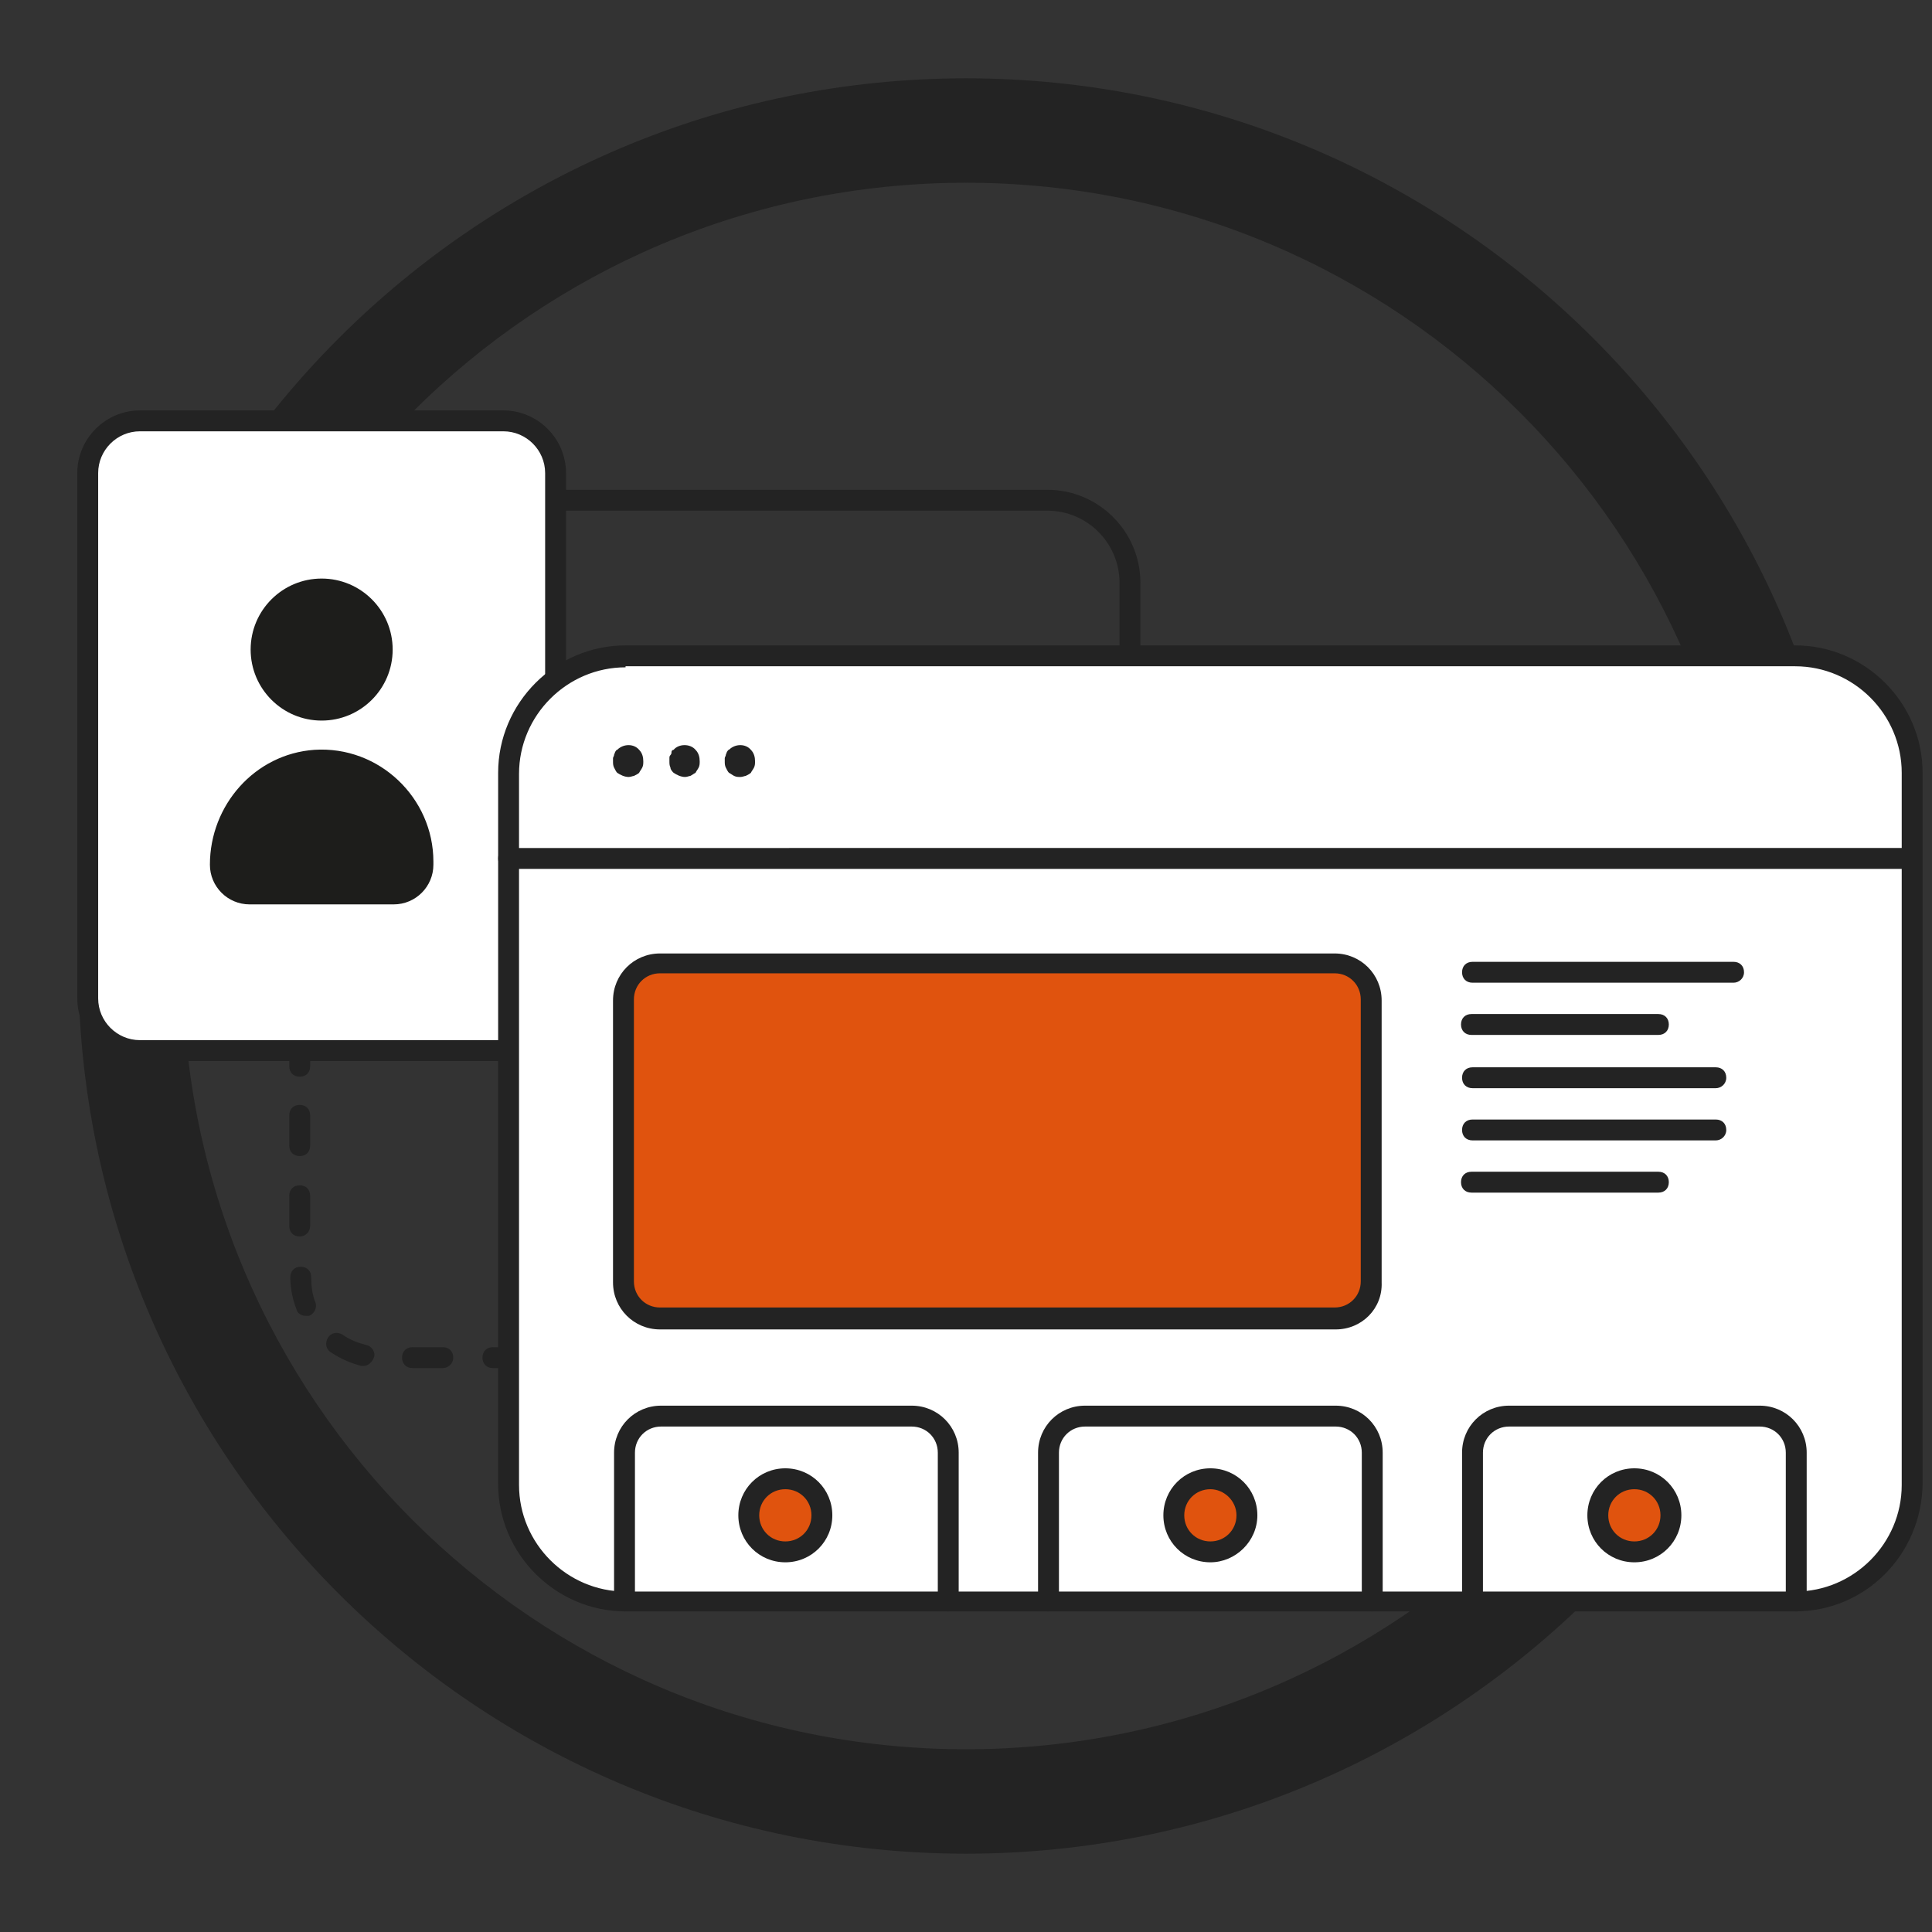<?xml version="1.0" encoding="utf-8"?>
<!-- Generator: Adobe Illustrator 26.3.1, SVG Export Plug-In . SVG Version: 6.00 Build 0)  -->
<svg version="1.1" id="Ebene_1" xmlns="http://www.w3.org/2000/svg" xmlns:xlink="http://www.w3.org/1999/xlink" x="0px" y="0px"
	 viewBox="0 0 185 185" style="enable-background:new 0 0 185 185;" xml:space="preserve">
<rect x="0" y="0" width="185" height="185" fill="#333333" stroke="none"/>
<style type="text/css">
	.st0{fill:#232323;}
	.st1{fill:#FFFFFF;}
	.st2{fill:#1D1D1B;}
	.st3{fill:#E0530E;}
</style>
<g>
	<g>
		<path class="st0" d="M92.5,17.5c41.4,0,75,33.6,75,75c0,41.4-33.6,75-75,75s-75-33.6-75-75C17.5,51.1,51.1,17.5,92.5,17.5
			 M92.5,7.5c-46.9,0-85,38.1-85,85c0,46.9,38.1,85,85,85s85-38.1,85-85C177.5,45.6,139.4,7.5,92.5,7.5L92.5,7.5z"/>
	</g>
	<g>
		<g>
			<path class="st0" d="M28.7,103.1c-0.6,0-1-0.4-1-1v-1.5c0-0.6,0.4-1,1-1s1,0.4,1,1v1.5C29.7,102.7,29.3,103.1,28.7,103.1z"/>
		</g>
		<g>
			<path class="st0" d="M42.4,131h-2.9c-0.6,0-1-0.4-1-1s0.4-1,1-1h2.9c0.6,0,1,0.4,1,1S42.9,131,42.4,131z M34.8,130.8
				c-0.1,0-0.2,0-0.2,0c-1.1-0.3-2-0.7-2.9-1.3c-0.5-0.3-0.6-0.9-0.3-1.4c0.3-0.5,0.9-0.6,1.4-0.3c0.7,0.5,1.5,0.8,2.3,1
				c0.5,0.1,0.9,0.7,0.7,1.2C35.6,130.5,35.2,130.8,34.8,130.8z M29.3,126c-0.4,0-0.8-0.2-0.9-0.6c-0.4-1-0.6-2.1-0.6-3.1
				c0-0.6,0.4-1,1-1s1,0.4,1,1v0c0,0.8,0.1,1.7,0.4,2.4c0.2,0.5-0.1,1.1-0.6,1.3C29.5,126,29.4,126,29.3,126z M28.7,118.4
				c-0.6,0-1-0.4-1-1v-2.9c0-0.6,0.4-1,1-1s1,0.4,1,1v2.9C29.7,117.9,29.3,118.4,28.7,118.4z M28.7,110.7c-0.6,0-1-0.4-1-1v-2.9
				c0-0.6,0.4-1,1-1s1,0.4,1,1v2.9C29.7,110.3,29.3,110.7,28.7,110.7z"/>
		</g>
		<g>
			<path class="st0" d="M48.7,131h-1.5c-0.6,0-1-0.4-1-1s0.4-1,1-1h1.5c0.6,0,1,0.4,1,1S49.2,131,48.7,131z"/>
		</g>
	</g>
	<g>
		<path class="st1" d="M48.2,100.6H13.4c-2.8,0-5-2.2-5-5V45.3c0-2.8,2.2-5,5-5h34.8c2.8,0,5,2.2,5,5v50.3
			C53.2,98.4,51,100.6,48.2,100.6z"/>
		<path class="st0" d="M48.2,101.6H13.4c-3.3,0-6-2.7-6-6V45.3c0-3.3,2.7-6,6-6h34.8c3.3,0,6,2.7,6,6v50.3
			C54.2,98.9,51.5,101.6,48.2,101.6z M13.4,41.3c-2.2,0-4,1.8-4,4v50.3c0,2.2,1.8,4,4,4h34.8c2.2,0,4-1.8,4-4V45.3c0-2.2-1.8-4-4-4
			H13.4z"/>
	</g>
	<g>
		<circle class="st2" cx="30.8" cy="62.2" r="6.8"/>
	</g>
	<g>
		<path class="st2" d="M41.5,82.5c0-6.1-5.2-11.1-11.4-10.7c-5.7,0.4-10,5.3-10,11v0c0,2.1,1.7,3.8,3.8,3.8h13.8
			c2.1,0,3.8-1.7,3.8-3.8V82.5z"/>
	</g>
	<g>
		<path class="st1" d="M171.9,153.3h-112c-6.2,0-11.2-5-11.2-11.2V74c0-6.2,5-11.2,11.2-11.2h112c6.2,0,11.2,5,11.2,11.2v68.1
			C183,148.3,178,153.3,171.9,153.3z"/>
		<path class="st0" d="M171.9,154.3h-112c-6.7,0-12.2-5.5-12.2-12.2V74c0-6.7,5.5-12.2,12.2-12.2h112c6.7,0,12.2,5.5,12.2,12.2v68.1
			C184,148.9,178.6,154.3,171.9,154.3z M59.9,63.9c-5.6,0-10.2,4.6-10.2,10.2v68.1c0,5.6,4.6,10.2,10.2,10.2h112
			c5.6,0,10.2-4.6,10.2-10.2V74c0-5.6-4.6-10.2-10.2-10.2H59.9z"/>
	</g>
	<g>
		<path class="st0" d="M60.2,74.4c-0.4,0-0.8-0.2-1.1-0.4c-0.1-0.1-0.2-0.3-0.3-0.5c-0.1-0.2-0.1-0.4-0.1-0.6c0-0.1,0-0.2,0-0.3
			c0-0.1,0.1-0.2,0.1-0.3c0-0.1,0.1-0.2,0.1-0.3c0.1-0.1,0.1-0.2,0.2-0.2c0.6-0.6,1.6-0.6,2.1,0c0.3,0.3,0.4,0.7,0.4,1.1
			c0,0.2,0,0.4-0.1,0.6c-0.1,0.2-0.2,0.3-0.3,0.5c-0.1,0.1-0.3,0.2-0.5,0.3C60.6,74.3,60.4,74.4,60.2,74.4z"/>
	</g>
	<g>
		<path class="st0" d="M65.6,74.4c-0.4,0-0.8-0.2-1.1-0.4c-0.1-0.1-0.3-0.3-0.3-0.5c-0.1-0.2-0.1-0.4-0.1-0.6c0-0.1,0-0.2,0-0.3
			c0-0.1,0-0.2,0.1-0.3s0.1-0.2,0.1-0.3c0-0.1,0.1-0.2,0.2-0.2c0.5-0.6,1.6-0.6,2.1,0c0.3,0.3,0.4,0.7,0.4,1.1c0,0.2,0,0.4-0.1,0.6
			c-0.1,0.2-0.2,0.3-0.3,0.5c-0.2,0.1-0.3,0.2-0.5,0.3C66,74.3,65.8,74.4,65.6,74.4z"/>
	</g>
	<g>
		<path class="st0" d="M70.9,74.4c-0.2,0-0.4,0-0.6-0.1c-0.2-0.1-0.3-0.2-0.5-0.3c-0.1-0.1-0.2-0.3-0.3-0.5
			c-0.1-0.2-0.1-0.4-0.1-0.6c0-0.1,0-0.2,0-0.3c0-0.1,0.1-0.2,0.1-0.3c0-0.1,0.1-0.2,0.1-0.3c0.1-0.1,0.1-0.2,0.2-0.2
			c0.6-0.6,1.6-0.6,2.1,0c0.3,0.3,0.4,0.7,0.4,1.1c0,0.2,0,0.4-0.1,0.6c-0.1,0.2-0.2,0.3-0.3,0.5c-0.1,0.1-0.3,0.2-0.5,0.3
			C71.3,74.3,71.1,74.4,70.9,74.4z"/>
	</g>
	<g>
		<path class="st0" d="M183,83.2H48.7c-0.6,0-1-0.4-1-1s0.4-1,1-1H183c0.6,0,1,0.4,1,1S183.6,83.2,183,83.2z"/>
	</g>
	<g>
		<path class="st3" d="M127.9,126.3H63.2c-2,0-3.5-1.6-3.5-3.5v-27c0-2,1.6-3.5,3.5-3.5h64.6c2,0,3.5,1.6,3.5,3.5v27
			C131.4,124.7,129.8,126.3,127.9,126.3z"/>
		<path class="st0" d="M127.9,127.3H63.2c-2.5,0-4.5-2-4.5-4.5v-27c0-2.5,2-4.5,4.5-4.5h64.6c2.5,0,4.5,2,4.5,4.5v27
			C132.4,125.3,130.4,127.3,127.9,127.3z M63.2,93.2c-1.4,0-2.5,1.1-2.5,2.5v27c0,1.4,1.1,2.5,2.5,2.5h64.6c1.4,0,2.5-1.1,2.5-2.5
			v-27c0-1.4-1.1-2.5-2.5-2.5H63.2z"/>
	</g>
	<g>
		<path class="st0" d="M166,94.1h-25c-0.6,0-1-0.4-1-1s0.4-1,1-1h25c0.6,0,1,0.4,1,1S166.5,94.1,166,94.1z"/>
	</g>
	<g>
		<path class="st0" d="M158.8,99.1h-17.9c-0.6,0-1-0.4-1-1s0.4-1,1-1h17.9c0.6,0,1,0.4,1,1S159.4,99.1,158.8,99.1z"/>
	</g>
	<g>
		<path class="st0" d="M158.8,114.2h-17.9c-0.6,0-1-0.4-1-1s0.4-1,1-1h17.9c0.6,0,1,0.4,1,1S159.4,114.2,158.8,114.2z"/>
	</g>
	<g>
		<path class="st0" d="M164.3,104.2h-23.3c-0.6,0-1-0.4-1-1s0.4-1,1-1h23.3c0.6,0,1,0.4,1,1S164.8,104.2,164.3,104.2z"/>
	</g>
	<g>
		<path class="st0" d="M164.3,109.2h-23.3c-0.6,0-1-0.4-1-1s0.4-1,1-1h23.3c0.6,0,1,0.4,1,1S164.8,109.2,164.3,109.2z"/>
	</g>
	<g>
		<path class="st0" d="M90.8,154.3c-0.6,0-1-0.4-1-1v-14.2c0-1.4-1.1-2.5-2.5-2.5h-24c-1.4,0-2.5,1.1-2.5,2.5v14.2c0,0.6-0.4,1-1,1
			s-1-0.4-1-1v-14.2c0-2.5,2-4.5,4.5-4.5h24c2.5,0,4.5,2,4.5,4.5v14.2C91.8,153.9,91.3,154.3,90.8,154.3z"/>
	</g>
	<g>
		<path class="st0" d="M131.4,154.3c-0.6,0-1-0.4-1-1v-14.2c0-1.4-1.1-2.5-2.5-2.5h-24c-1.4,0-2.5,1.1-2.5,2.5v14.2c0,0.6-0.4,1-1,1
			s-1-0.4-1-1v-14.2c0-2.5,2-4.5,4.5-4.5h24c2.5,0,4.5,2,4.5,4.5v14.2C132.4,153.9,132,154.3,131.4,154.3z"/>
	</g>
	<g>
		<path class="st0" d="M172,154.3c-0.6,0-1-0.4-1-1v-14.2c0-1.4-1.1-2.5-2.5-2.5h-24c-1.4,0-2.5,1.1-2.5,2.5v14.2c0,0.6-0.4,1-1,1
			s-1-0.4-1-1v-14.2c0-2.5,2-4.5,4.5-4.5h24c2.5,0,4.5,2,4.5,4.5v14.2C173,153.9,172.6,154.3,172,154.3z"/>
	</g>
	<g>
		<circle class="st3" cx="75.2" cy="145.1" r="3.5"/>
		<path class="st0" d="M75.2,149.6c-2.5,0-4.5-2-4.5-4.5c0-2.5,2-4.5,4.5-4.5s4.5,2,4.5,4.5C79.7,147.6,77.7,149.6,75.2,149.6z
			 M75.2,142.6c-1.4,0-2.5,1.1-2.5,2.5s1.1,2.5,2.5,2.5s2.5-1.1,2.5-2.5S76.6,142.6,75.2,142.6z"/>
	</g>
	<g>
		<circle class="st3" cx="115.9" cy="145.1" r="3.5"/>
		<path class="st0" d="M115.9,149.6c-2.5,0-4.5-2-4.5-4.5c0-2.5,2-4.5,4.5-4.5s4.5,2,4.5,4.5C120.4,147.6,118.3,149.6,115.9,149.6z
			 M115.9,142.6c-1.4,0-2.5,1.1-2.5,2.5s1.1,2.5,2.5,2.5s2.5-1.1,2.5-2.5S117.2,142.6,115.9,142.6z"/>
	</g>
	<g>
		<circle class="st3" cx="156.5" cy="145.1" r="3.5"/>
		<path class="st0" d="M156.5,149.6c-2.5,0-4.5-2-4.5-4.5c0-2.5,2-4.5,4.5-4.5s4.5,2,4.5,4.5C161,147.6,159,149.6,156.5,149.6z
			 M156.5,142.6c-1.4,0-2.5,1.1-2.5,2.5s1.1,2.5,2.5,2.5s2.5-1.1,2.5-2.5S157.9,142.6,156.5,142.6z"/>
	</g>
	<g>
		<path class="st0" d="M109.2,62.9h-2v-7.1c0-3.8-3.1-6.9-6.9-6.9H53.2v-2h47.1c4.9,0,8.9,4,8.9,8.9V62.9z"/>
	</g>
</g>
</svg>
